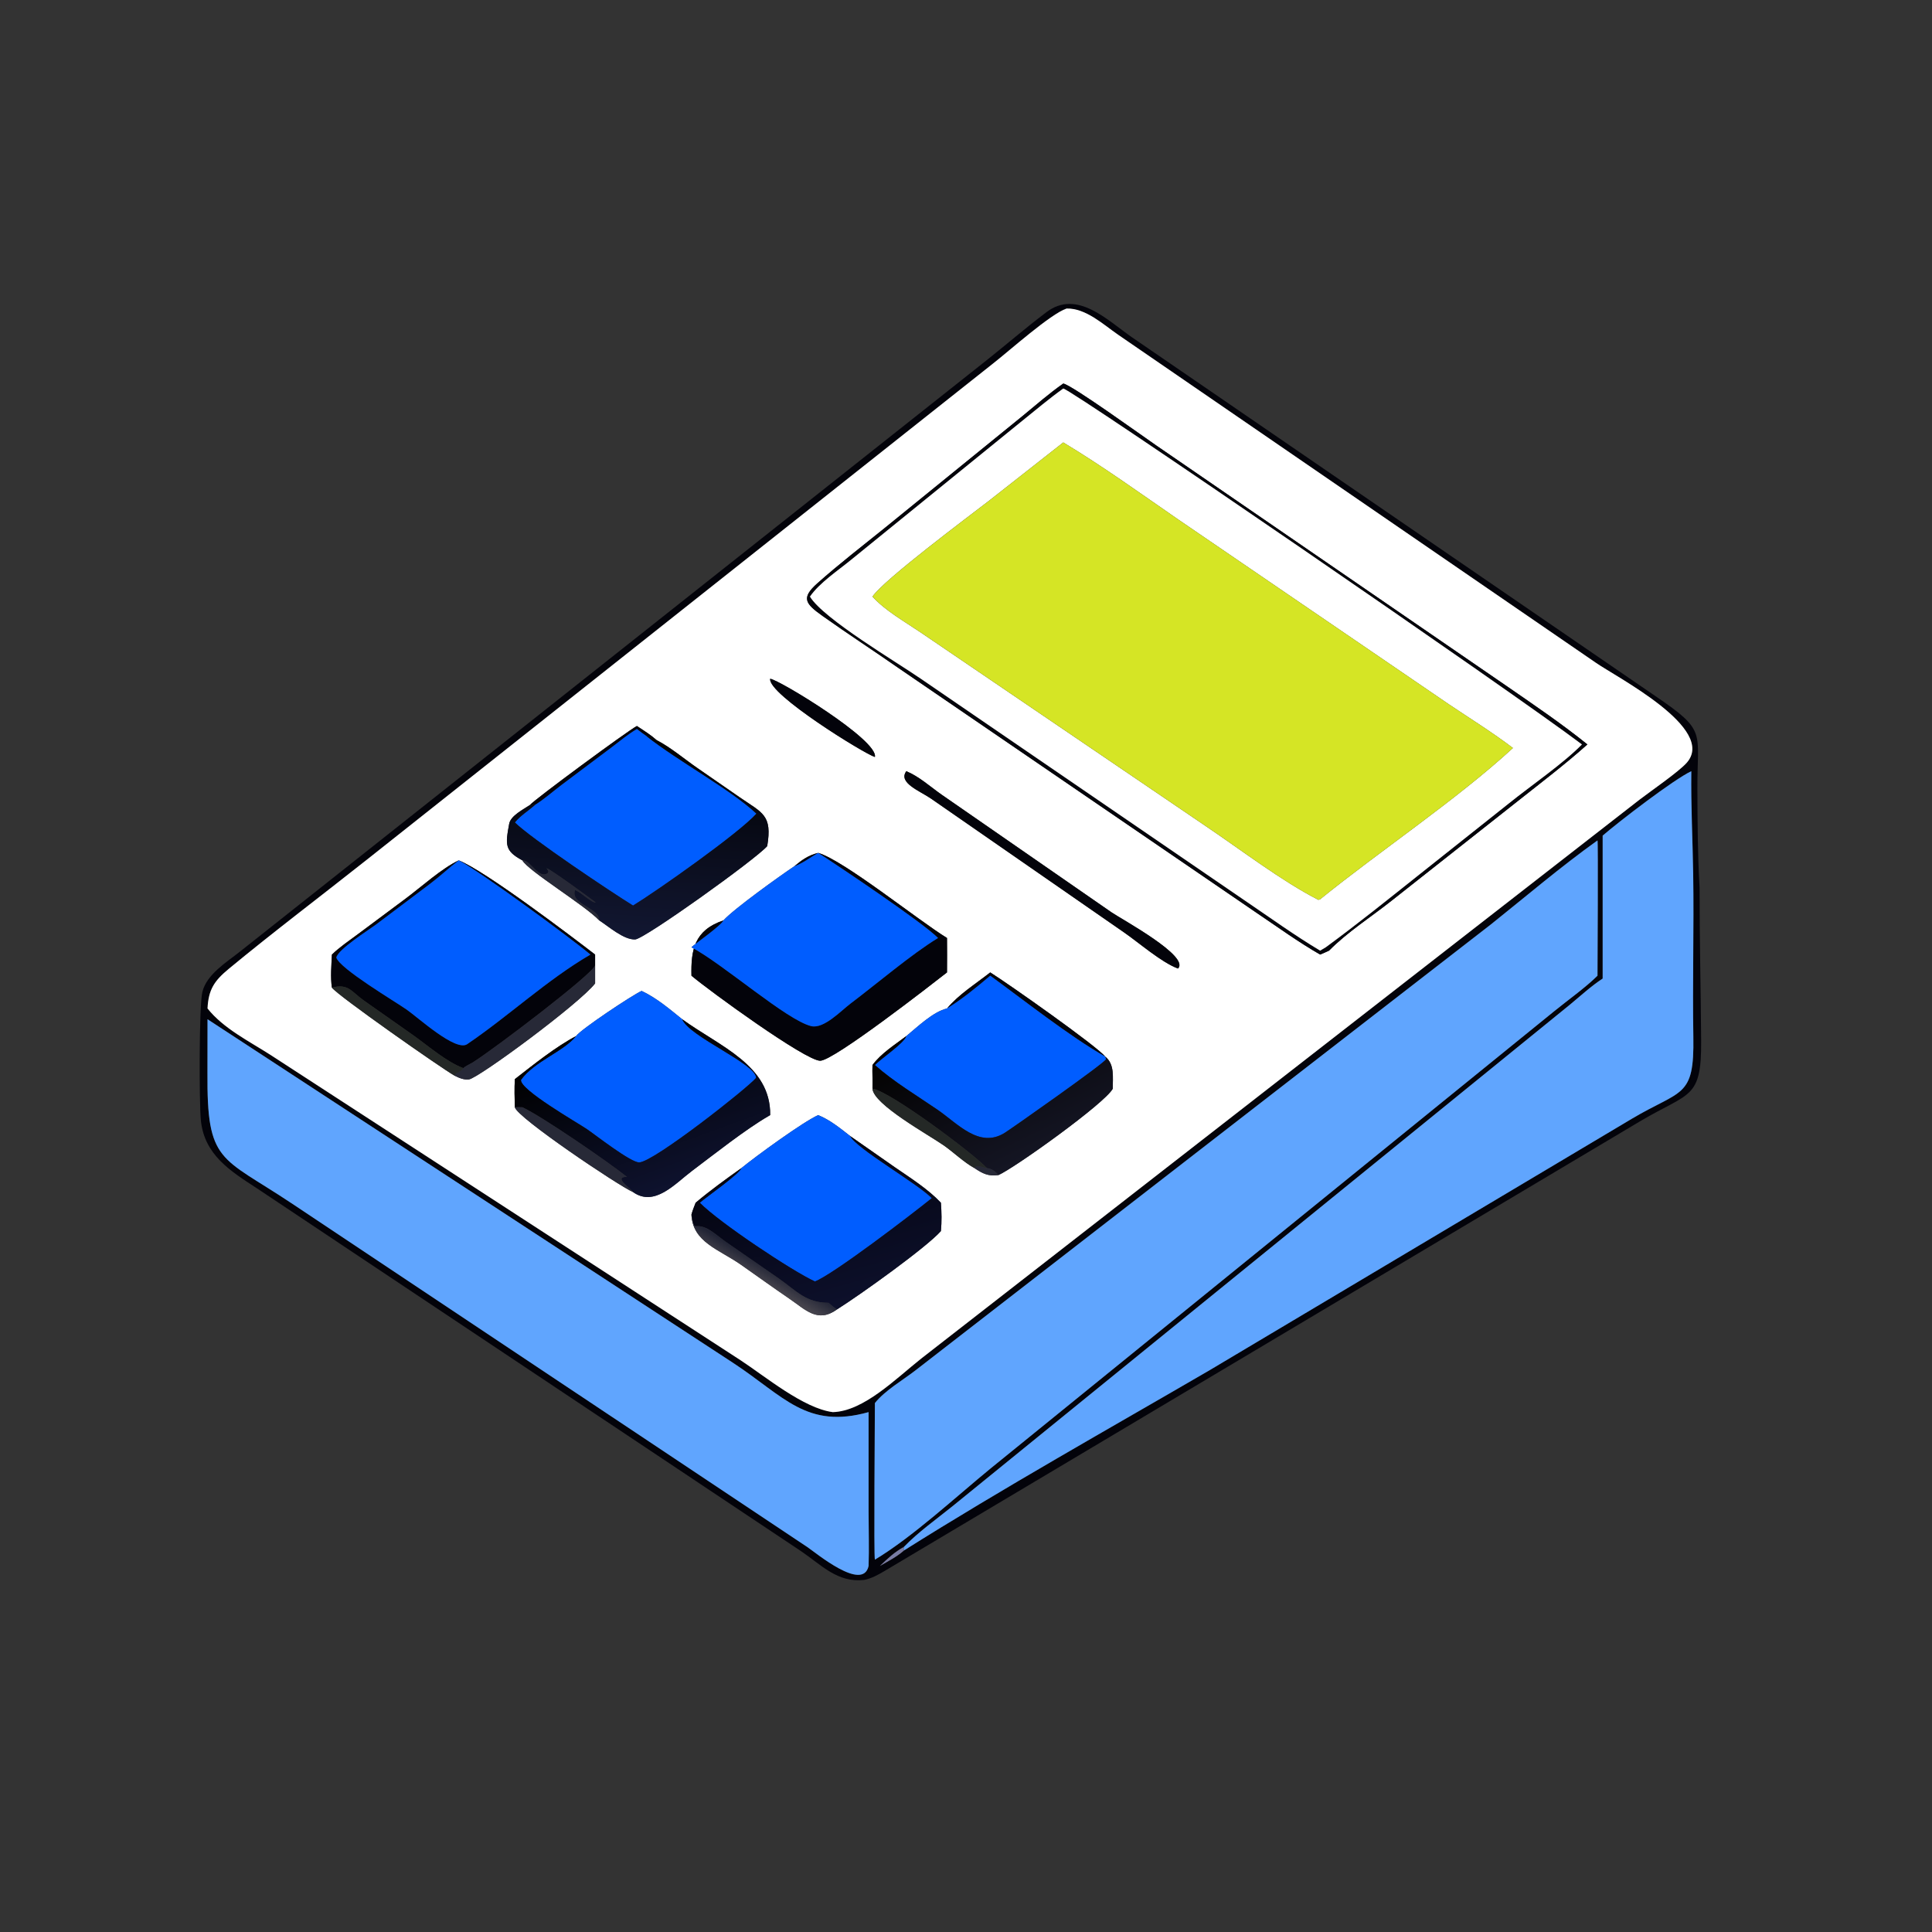 <svg width="110" height="110" viewBox="0 0 110 110" fill="none" xmlns="http://www.w3.org/2000/svg">
<rect x="0" y="0" width="110" height="110" fill="#333333" stroke="none"/>
<path d="M49.198 89.955C47.678 90.127 46.771 89.102 45.599 88.31L14.626 67.657C13.132 66.682 11.631 65.763 11.436 63.779C11.338 62.782 11.332 57.264 11.521 56.483C11.763 55.477 12.89 54.794 13.642 54.196L56.127 20.548C57.283 19.632 58.408 18.656 59.585 17.77C61.327 16.458 63.054 18.239 64.451 19.205L94.27 39.645C97.214 41.648 96.624 41.629 96.642 44.983C96.651 46.836 96.658 48.697 96.767 50.548C96.764 53.443 96.835 56.33 96.856 59.223C96.881 62.616 96.216 62.158 93.369 63.847L50.354 89.452C49.981 89.669 49.625 89.871 49.198 89.955ZM51.464 88.074C50.926 88.371 50.54 88.734 50.099 89.159C50.546 88.901 51.081 88.624 51.464 88.28C57.167 84.689 63.071 81.389 68.895 77.999L92.898 63.704C95.744 62.013 96.472 62.542 96.412 59.04C96.36 55.949 96.452 52.856 96.403 49.764C96.371 47.809 96.271 45.871 96.296 43.91C95.301 44.371 92.149 46.797 91.249 47.578V55.716C90.594 56.143 89.993 56.699 89.39 57.197L54.22 85.767C53.298 86.512 52.288 87.224 51.464 88.074ZM60.726 17.567C59.814 17.873 57.463 19.977 56.544 20.694L20.884 48.949C18.27 51.021 15.596 53.038 13.025 55.161C12.198 55.845 11.867 56.343 11.815 57.419C12.722 58.562 14.198 59.29 15.404 60.065L42.161 77.445C43.554 78.356 45.751 80.19 47.417 80.4C49.174 80.352 51.011 78.489 52.446 77.353L93.35 45.529C94.002 45.03 95.562 43.957 96.027 43.437C97.773 41.487 92.018 38.546 90.854 37.731L63.66 19.059C62.808 18.471 61.821 17.542 60.726 17.567ZM90.955 47.849C88.862 49.346 86.898 51.025 84.888 52.629L52.123 78.022C51.386 78.592 50.392 79.159 49.813 79.883C49.813 80.796 49.745 88.642 49.813 88.8C51.941 87.524 54.441 85.211 56.386 83.618L88.468 57.593C89.221 56.976 90.287 56.22 90.955 55.553C90.958 54.824 90.996 47.915 90.955 47.849ZM11.815 58.032L11.811 61.069C11.774 66.245 12.551 65.813 16.582 68.498L45.969 88.085C46.46 88.415 49.129 90.647 49.453 89.159C49.489 88.146 49.455 87.126 49.454 86.112L49.453 80.4C45.922 81.386 44.641 79.504 41.752 77.605L11.815 58.032Z" fill="#03030A"/>
<path d="M11.816 57.418C11.868 56.343 12.199 55.845 13.026 55.161C15.597 53.037 18.271 51.02 20.885 48.949L56.545 20.694C57.464 19.977 59.815 17.872 60.727 17.567C61.822 17.542 62.809 18.471 63.661 19.058L90.855 37.73C92.019 38.546 97.774 41.487 96.028 43.437C95.563 43.956 94.003 45.029 93.351 45.528L52.447 77.353C51.013 78.488 49.175 80.352 47.418 80.4C45.752 80.19 43.555 78.356 42.163 77.445L15.405 60.064C14.199 59.29 12.723 58.562 11.816 57.418ZM37.388 42.14C37.048 41.839 36.642 41.584 36.262 41.335C35.698 41.636 30.425 45.525 30.176 45.83C29.809 46.079 29.079 46.437 28.992 46.901C28.769 48.095 28.732 48.444 29.742 48.985C30.073 49.585 33.286 51.528 34.116 52.402C34.649 52.743 35.522 53.522 36.169 53.486C36.703 53.457 43.028 48.927 43.683 48.175C43.983 46.392 43.412 46.292 42.12 45.397L39.722 43.739C38.974 43.224 38.189 42.553 37.388 42.14ZM45.224 49.322C44.397 49.877 41.802 51.734 41.19 52.402C39.515 52.97 39.337 54.106 39.369 55.552C40.378 56.408 45.851 60.389 46.696 60.394C47.466 60.398 53.07 56.029 53.918 55.365C53.927 54.712 53.922 54.058 53.918 53.404C52.266 52.391 48.037 48.977 46.584 48.559C46.024 48.694 45.656 48.962 45.224 49.322ZM33.884 54.965V54.348C32.563 53.331 27.608 49.567 26.12 48.985C25.145 49.445 23.976 50.51 23.075 51.179L20.411 53.164C19.909 53.539 19.35 53.912 18.899 54.348C18.872 54.942 18.807 55.645 18.899 56.231C19.199 56.665 25.137 60.825 25.885 61.246C26.132 61.371 26.422 61.496 26.704 61.456C27.255 61.377 32.989 57.148 33.884 55.991V54.965ZM53.918 57.418C53.126 57.603 52.229 58.475 51.603 58.989C50.941 59.492 50.176 59.965 49.676 60.638C49.658 61.086 49.693 61.535 49.676 61.981C49.713 62.877 52.895 64.624 53.742 65.22C54.316 65.624 54.879 66.177 55.489 66.51C55.949 66.821 56.273 66.982 56.842 66.906C57.716 66.536 62.941 62.8 63.36 61.981C63.348 61.351 63.478 60.598 62.927 60.16C62.482 59.583 57.444 56.032 56.381 55.365C55.559 56.012 54.589 56.615 53.918 57.418ZM38.844 58.032C38.114 57.444 37.388 56.821 36.534 56.419C36.056 56.618 33.023 58.637 32.802 58.989C31.643 59.596 30.358 60.629 29.315 61.441C29.284 61.978 29.298 62.508 29.315 63.044C29.434 63.623 35.187 67.495 36.045 67.872C37.268 68.743 38.452 67.38 39.383 66.68C40.646 65.731 42.433 64.309 43.781 63.53L43.852 63.489C43.89 60.647 40.983 59.586 38.844 58.032ZM48.405 64.68C47.847 64.243 47.248 63.755 46.584 63.489C45.736 63.867 43.059 65.812 42.207 66.51C41.324 67.14 40.436 67.778 39.608 68.478C39.523 68.701 39.429 68.924 39.369 69.156C39.445 70.73 40.915 71.118 42.192 72.011C43.109 72.654 44.016 73.309 44.941 73.94C45.877 74.579 46.558 75.35 47.661 74.55C49.006 73.704 52.779 70.997 53.571 70.092C53.625 69.563 53.612 69.008 53.571 68.478C52.839 67.7 51.838 67.07 50.96 66.465L48.405 64.68ZM60.539 21.837C59.729 22.404 58.977 23.067 58.211 23.694L50.342 30.087C49.071 31.11 47.763 32.123 46.543 33.207C45.598 34.047 45.841 34.364 46.841 35.075C48.264 36.086 49.734 37.042 51.168 38.041L71.609 52.016C72.782 52.806 73.936 53.643 75.163 54.348C75.332 54.275 75.507 54.208 75.671 54.125C76.723 53.059 78.077 52.2 79.25 51.267L86.385 45.635C87.731 44.567 89.098 43.531 90.381 42.385C88.912 41.2 87.336 40.134 85.784 39.062L65.831 25.362C65.07 24.842 61.034 21.924 60.539 21.837ZM43.852 38.647C43.7 39.517 49.248 42.941 49.814 43.098C50.02 42.139 44.329 38.681 43.852 38.647ZM51.603 43.909C51.114 44.568 52.387 45.039 53.01 45.47L64.003 53.09C64.854 53.678 66.125 54.794 67.071 55.145C67.768 54.453 63.878 52.349 63.29 51.947L53.599 45.235C52.959 44.786 52.331 44.209 51.603 43.909Z" fill="white"/>
<path d="M75.162 54.348C73.935 53.644 72.781 52.806 71.608 52.016L51.166 38.041C49.733 37.042 48.263 36.086 46.84 35.075C45.84 34.364 45.597 34.047 46.541 33.207C47.761 32.123 49.07 31.111 50.341 30.087L58.21 23.694C58.975 23.067 59.728 22.404 60.538 21.837C61.033 21.924 65.069 24.842 65.83 25.362L85.782 39.063C87.335 40.135 88.911 41.201 90.38 42.385C89.097 43.531 87.73 44.567 86.384 45.635L79.249 51.267C78.076 52.2 76.722 53.059 75.67 54.125C75.506 54.208 75.331 54.275 75.162 54.348ZM60.538 22.12C59.736 22.693 58.977 23.337 58.209 23.954L48.449 31.88C47.7 32.494 46.657 33.181 46.115 33.968C46.886 35.241 51.09 37.718 52.445 38.657L71.005 51.363C72.381 52.296 73.734 53.272 75.162 54.125L75.488 53.931C77.321 52.587 79.098 51.153 80.878 49.739L85.936 45.721C87.165 44.731 89.018 43.463 90.068 42.385C86.221 39.47 61.086 22.222 60.538 22.12Z" fill="#03030A"/>
<path d="M46.115 33.968C46.658 33.181 47.701 32.494 48.45 31.879L58.209 23.954C58.977 23.337 59.737 22.693 60.538 22.12C61.086 22.222 86.222 39.47 90.069 42.385C89.018 43.463 87.166 44.731 85.937 45.721L80.879 49.738C79.099 51.153 77.322 52.586 75.489 53.931L75.163 54.125C73.735 53.272 72.381 52.296 71.006 51.362L52.446 38.657C51.091 37.718 46.887 35.241 46.115 33.968ZM60.538 25.191L56.306 28.514C55.152 29.405 50.306 33.019 49.675 33.968C50.407 34.776 51.523 35.398 52.428 36.014L68.668 47.047C70.655 48.385 72.975 50.166 75.063 51.234L75.163 51.201C78.621 48.402 82.933 45.537 86.14 42.588C84.962 41.694 83.723 40.925 82.496 40.102L67.052 29.556C64.916 28.083 62.762 26.529 60.538 25.191Z" fill="white"/>
<path d="M49.676 33.968C50.307 33.02 55.152 29.406 56.307 28.514L60.539 25.191C62.763 26.529 64.917 28.084 67.052 29.556L82.497 40.102C83.723 40.925 84.962 41.694 86.141 42.588C82.934 45.537 78.621 48.403 75.163 51.202L75.063 51.235C72.976 50.166 70.656 48.385 68.669 47.047L52.429 36.014C51.524 35.399 50.407 34.776 49.676 33.968Z" fill="#D5E525"/>
<path d="M49.812 43.099C49.246 42.941 43.699 39.517 43.851 38.648C44.327 38.681 50.018 42.14 49.812 43.099Z" fill="#03030A"/>
<path d="M36.815 41.916C36.627 41.784 36.442 41.65 36.261 41.509C35.764 41.797 35.31 42.183 34.851 42.529L31.981 44.683C31.485 45.059 30.986 45.502 30.461 45.83C30.361 45.828 30.32 45.837 30.235 45.89L30.176 45.83C30.424 45.525 35.697 41.636 36.261 41.335C36.641 41.584 37.048 41.839 37.388 42.14C37.161 42.111 37.039 41.949 36.815 41.916Z" fill="#03030A"/>
<path d="M36.262 41.51C36.443 41.651 36.627 41.785 36.815 41.917C38.614 43.341 41.575 44.929 43.07 46.325C42.103 47.417 37.422 50.717 36.045 51.56C34.813 50.8 30.216 47.729 29.314 46.824C29.646 46.425 30.075 46.169 30.461 45.831C30.986 45.502 31.485 45.06 31.982 44.684L34.852 42.529C35.311 42.184 35.765 41.797 36.262 41.51Z" fill="#005DFF"/>
<path d="M36.814 41.916C37.038 41.949 37.16 42.111 37.387 42.141C38.188 42.554 38.972 43.224 39.72 43.739L42.118 45.397C43.41 46.292 43.981 46.392 43.681 48.175C43.027 48.927 36.702 53.457 36.167 53.487C35.52 53.522 34.648 52.743 34.115 52.403C34.137 51.684 32.453 51.503 32.736 50.675C33.067 50.775 33.657 51.393 33.918 51.384C33.602 51.139 31.359 49.499 31.118 49.432L31.232 49.603L31.19 49.712C30.671 50.086 30.204 48.956 29.74 48.985C28.731 48.444 28.767 48.095 28.991 46.901C29.078 46.437 29.808 46.08 30.175 45.831L30.234 45.89C30.319 45.837 30.36 45.828 30.46 45.831C30.074 46.168 29.644 46.424 29.313 46.824C30.215 47.728 34.812 50.799 36.043 51.559C37.421 50.717 42.102 47.417 43.069 46.324C41.573 44.929 38.613 43.34 36.814 41.916Z" fill="url(#paint0_linear_15036_8169)"/>
<path d="M51.464 88.074C52.288 87.223 53.298 86.511 54.22 85.767L89.39 57.196C89.993 56.698 90.594 56.142 91.249 55.715V47.577C92.149 46.797 95.301 44.371 96.296 43.909C96.271 45.871 96.372 47.808 96.403 49.764C96.452 52.856 96.36 55.949 96.412 59.039C96.472 62.542 95.744 62.012 92.898 63.704L68.895 77.999C63.071 81.388 57.167 84.689 51.464 88.28C51.435 88.197 51.449 88.158 51.464 88.074Z" fill="#60A5FE"/>
<path d="M67.07 55.145C66.124 54.794 64.853 53.678 64.001 53.09L53.009 45.47C52.386 45.039 51.113 44.568 51.602 43.909C52.33 44.209 52.958 44.786 53.598 45.235L63.288 51.947C63.877 52.349 67.766 54.453 67.07 55.145Z" fill="#03030A"/>
<path d="M49.813 79.883C50.393 79.16 51.387 78.593 52.123 78.023L84.889 52.629C86.899 51.025 88.862 49.346 90.955 47.85C90.996 47.915 90.958 54.824 90.955 55.553C90.287 56.22 89.221 56.976 88.468 57.593L56.387 83.618C54.441 85.211 51.942 87.524 49.813 88.8C49.745 88.642 49.814 80.796 49.813 79.883Z" fill="#60A5FE"/>
<path d="M45.223 49.323C45.656 48.962 46.024 48.695 46.584 48.56C48.036 48.978 52.266 52.392 53.918 53.405C53.922 54.059 53.927 54.712 53.918 55.366C53.07 56.03 47.466 60.399 46.696 60.394C45.851 60.389 40.378 56.408 39.368 55.553C39.337 54.107 39.515 52.971 41.189 52.403C41.084 52.677 39.689 53.655 39.368 53.931C41.202 54.909 44.781 58.077 46.185 58.422C46.901 58.599 47.889 57.544 48.414 57.148C49.881 56.042 51.915 54.311 53.41 53.405C52.537 52.521 47.764 49.321 46.584 48.56C46.148 48.812 45.696 49.162 45.223 49.323Z" fill="#03030A"/>
<path d="M41.188 52.403C41.8 51.734 44.395 49.877 45.222 49.323C45.695 49.162 46.147 48.812 46.582 48.56C47.763 49.321 52.536 52.521 53.408 53.405C51.914 54.311 49.88 56.042 48.413 57.148C47.888 57.544 46.899 58.599 46.184 58.422C44.78 58.077 41.201 54.909 39.367 53.931C39.688 53.655 41.083 52.677 41.188 52.403Z" fill="#005DFF"/>
<path d="M29.74 48.985C30.204 48.956 30.671 50.086 31.19 49.712L31.232 49.603L31.118 49.432C31.359 49.499 33.602 51.139 33.918 51.384C33.657 51.393 33.067 50.775 32.736 50.675C32.453 51.502 34.137 51.684 34.115 52.402C33.285 51.528 30.071 49.585 29.74 48.985Z" fill="#272937"/>
<path d="M33.882 54.965C33.775 55.439 28.184 59.691 26.924 60.486C26.767 60.585 26.503 60.691 26.381 60.816C25.421 60.459 24.384 59.553 23.542 58.953L20.709 56.96C20.005 56.462 19.836 55.983 18.898 56.232C18.805 55.646 18.87 54.943 18.898 54.349C19.348 53.913 19.907 53.54 20.409 53.164L23.073 51.18C23.974 50.511 25.143 49.446 26.118 48.985C27.606 49.568 32.562 53.332 33.882 54.349V54.965ZM26.118 48.985C25.551 49.419 25.034 49.91 24.46 50.34L21.394 52.65C21.017 52.931 19.229 54.062 19.149 54.521C19.347 55.155 22.483 57.013 23.159 57.486C23.819 57.948 25.92 59.867 26.585 59.459C28.97 57.843 31.128 55.8 33.615 54.349C32.448 53.369 27.313 49.601 26.118 48.985Z" fill="#03030A"/>
<path d="M26.586 59.459C25.92 59.867 23.82 57.948 23.16 57.486C22.483 57.013 19.348 55.155 19.15 54.521C19.23 54.062 21.018 52.931 21.395 52.65L24.461 50.34C25.035 49.91 25.552 49.419 26.119 48.985C27.313 49.601 32.449 53.369 33.616 54.349C31.129 55.8 28.971 57.843 26.586 59.459Z" fill="#005DFF"/>
<path d="M26.383 60.816C26.504 60.69 26.769 60.584 26.925 60.486C28.186 59.691 33.776 55.438 33.883 54.965V55.991C32.988 57.148 27.254 61.377 26.704 61.456C26.421 61.496 26.132 61.371 25.885 61.246L25.968 61.102C26.147 61.023 26.259 60.969 26.383 60.816Z" fill="#272937"/>
<path d="M53.918 57.418C54.588 56.615 55.559 56.012 56.381 55.365C57.444 56.032 62.482 59.583 62.927 60.16C60.864 58.978 58.321 56.965 56.381 55.552C55.636 56.188 54.759 56.906 53.918 57.418Z" fill="#03030A"/>
<path d="M51.602 58.99C52.227 58.475 53.125 57.603 53.917 57.419C54.758 56.906 55.635 56.188 56.38 55.553C58.32 56.966 60.863 58.979 62.926 60.16L62.977 60.309C62.828 60.578 57.609 64.246 57.203 64.5C55.757 65.406 54.532 63.976 53.377 63.183C52.191 62.37 50.888 61.594 49.812 60.638C50.194 60.247 51.467 59.4 51.602 58.99Z" fill="#005DFF"/>
<path d="M18.898 56.232C19.837 55.983 20.005 56.462 20.709 56.96L23.543 58.953C24.385 59.553 25.422 60.46 26.382 60.816C26.259 60.97 26.146 61.023 25.968 61.102L25.884 61.246C25.136 60.826 19.198 56.666 18.898 56.232Z" fill="#242826"/>
<path d="M38.843 58.032C39.221 59.015 43.076 60.583 43.048 61.371C42.596 61.924 37.238 66.153 36.397 66.182C35.913 66.198 33.878 64.599 33.416 64.287C32.848 63.904 29.586 62.038 29.663 61.484C30.434 60.417 32.058 59.898 32.801 58.99C33.022 58.637 36.055 56.619 36.532 56.42C37.386 56.822 38.112 57.445 38.843 58.032Z" fill="#005DFF"/>
<path d="M49.454 89.159C49.129 90.647 46.461 88.415 45.97 88.085L16.582 68.498C12.552 65.813 11.775 66.245 11.812 61.069L11.816 58.032L41.753 77.605C44.642 79.505 45.922 81.386 49.454 80.4L49.454 86.112C49.455 87.126 49.489 88.146 49.454 89.159Z" fill="#60A5FE"/>
<path d="M32.801 58.99C32.058 59.898 30.434 60.417 29.664 61.484C29.586 62.038 32.848 63.904 33.416 64.287C33.878 64.599 35.914 66.198 36.397 66.182C37.238 66.153 42.597 61.923 43.048 61.371C43.076 60.583 39.222 59.014 38.843 58.032C40.981 59.586 43.889 60.648 43.851 63.49L43.78 63.531C42.432 64.31 40.645 65.732 39.382 66.68C38.45 67.38 37.266 68.744 36.044 67.873C35.977 67.708 34.857 66.996 35.691 67.006C34.643 66.162 30.809 63.531 29.741 63.044C29.597 63.037 29.457 63.04 29.313 63.044C29.296 62.508 29.282 61.978 29.313 61.442C30.357 60.63 31.642 59.596 32.801 58.99Z" fill="url(#paint1_linear_15036_8169)"/>
<path d="M49.675 60.638C50.175 59.965 50.941 59.492 51.602 58.989C51.468 59.399 50.195 60.246 49.813 60.638C50.889 61.594 52.192 62.369 53.378 63.182C54.533 63.975 55.758 65.405 57.204 64.5C57.61 64.245 62.829 60.577 62.978 60.308L62.927 60.16C63.478 60.598 63.347 61.351 63.359 61.98C62.941 62.8 57.715 66.536 56.841 66.906C56.69 66.706 56.451 66.531 56.195 66.51C55.376 65.645 50.734 62.173 49.675 61.98C49.693 61.535 49.657 61.086 49.675 60.638Z" fill="url(#paint2_linear_15036_8169)"/>
<path d="M49.676 61.981C50.735 62.174 55.376 65.646 56.195 66.511C56.028 66.499 55.542 66.263 55.489 66.511C54.878 66.178 54.316 65.624 53.742 65.22C52.895 64.625 49.713 62.878 49.676 61.981Z" fill="#242826"/>
<path d="M29.314 63.045C29.458 63.04 29.598 63.037 29.742 63.045C30.811 63.532 34.644 66.162 35.692 67.007C34.858 66.996 35.978 67.709 36.045 67.873C35.186 67.496 29.434 63.624 29.314 63.045Z" fill="#272937"/>
<path d="M48.403 64.681C48.773 65.405 52.182 67.343 53.055 68.216C51.919 69.135 47.44 72.562 46.399 72.961C45.134 72.389 40.936 69.598 39.844 68.478C40.219 68.151 42.123 66.822 42.205 66.511C43.057 65.813 45.734 63.868 46.582 63.49C47.246 63.756 47.846 64.244 48.403 64.681Z" fill="#005DFF"/>
<path d="M53.055 68.216C52.182 67.342 48.773 65.405 48.403 64.681L50.959 66.466C51.836 67.07 52.837 67.7 53.57 68.478C53.611 69.008 53.623 69.563 53.57 70.093C52.777 70.998 49.004 73.704 47.659 74.55C47.481 74.452 47.33 74.309 47.175 74.177C45.886 74.175 45.366 73.513 44.352 72.8L41.286 70.679C40.958 70.449 40.504 70.041 40.141 69.899C39.45 69.629 39.581 70.181 39.367 69.156C39.427 68.925 39.521 68.702 39.606 68.478C40.435 67.778 41.323 67.14 42.205 66.511C42.123 66.822 40.219 68.15 39.844 68.478C40.936 69.597 45.135 72.388 46.399 72.961C47.44 72.562 51.919 69.135 53.055 68.216Z" fill="url(#paint3_linear_15036_8169)"/>
<path d="M56.195 66.511C56.451 66.531 56.69 66.706 56.842 66.906C56.273 66.982 55.949 66.822 55.488 66.511C55.542 66.262 56.028 66.498 56.195 66.511Z" fill="#272937"/>
<path d="M47.659 74.55C46.557 75.35 45.875 74.579 44.94 73.94C44.014 73.309 43.108 72.654 42.191 72.012C40.913 71.118 39.444 70.731 39.367 69.156C39.581 70.181 39.45 69.629 40.141 69.899C40.504 70.041 40.958 70.449 41.286 70.679L44.352 72.8C45.366 73.513 45.886 74.175 47.175 74.177C47.33 74.309 47.481 74.452 47.659 74.55Z" fill="url(#paint4_linear_15036_8169)"/>
<path d="M50.1 89.159C50.541 88.734 50.927 88.371 51.465 88.074C51.45 88.159 51.436 88.197 51.465 88.28C51.082 88.624 50.547 88.901 50.1 89.159Z" fill="#797CA5"/>
<defs>
<linearGradient id="paint0_linear_15036_8169" x1="36.624" y1="41.879" x2="35.998" y2="53.386" gradientUnits="userSpaceOnUse">
<stop/>
<stop offset="1" stop-color="#121732"/>
</linearGradient>
<linearGradient id="paint1_linear_15036_8169" x1="35.29" y1="59.187" x2="38.36" y2="67.582" gradientUnits="userSpaceOnUse">
<stop/>
<stop offset="1" stop-color="#0E122E"/>
</linearGradient>
<linearGradient id="paint2_linear_15036_8169" x1="54.871" y1="57.826" x2="58.738" y2="65.838" gradientUnits="userSpaceOnUse">
<stop stop-color="#020100"/>
<stop offset="1" stop-color="#141523"/>
</linearGradient>
<linearGradient id="paint3_linear_15036_8169" x1="45.824" y1="66.721" x2="47.936" y2="74.308" gradientUnits="userSpaceOnUse">
<stop stop-color="#040512"/>
<stop offset="1" stop-color="#0D102B"/>
</linearGradient>
<linearGradient id="paint4_linear_15036_8169" x1="43.612" y1="72.032" x2="43.136" y2="72.844" gradientUnits="userSpaceOnUse">
<stop stop-color="#212435"/>
<stop offset="1" stop-color="#45434C"/>
</linearGradient>
</defs>
</svg>
